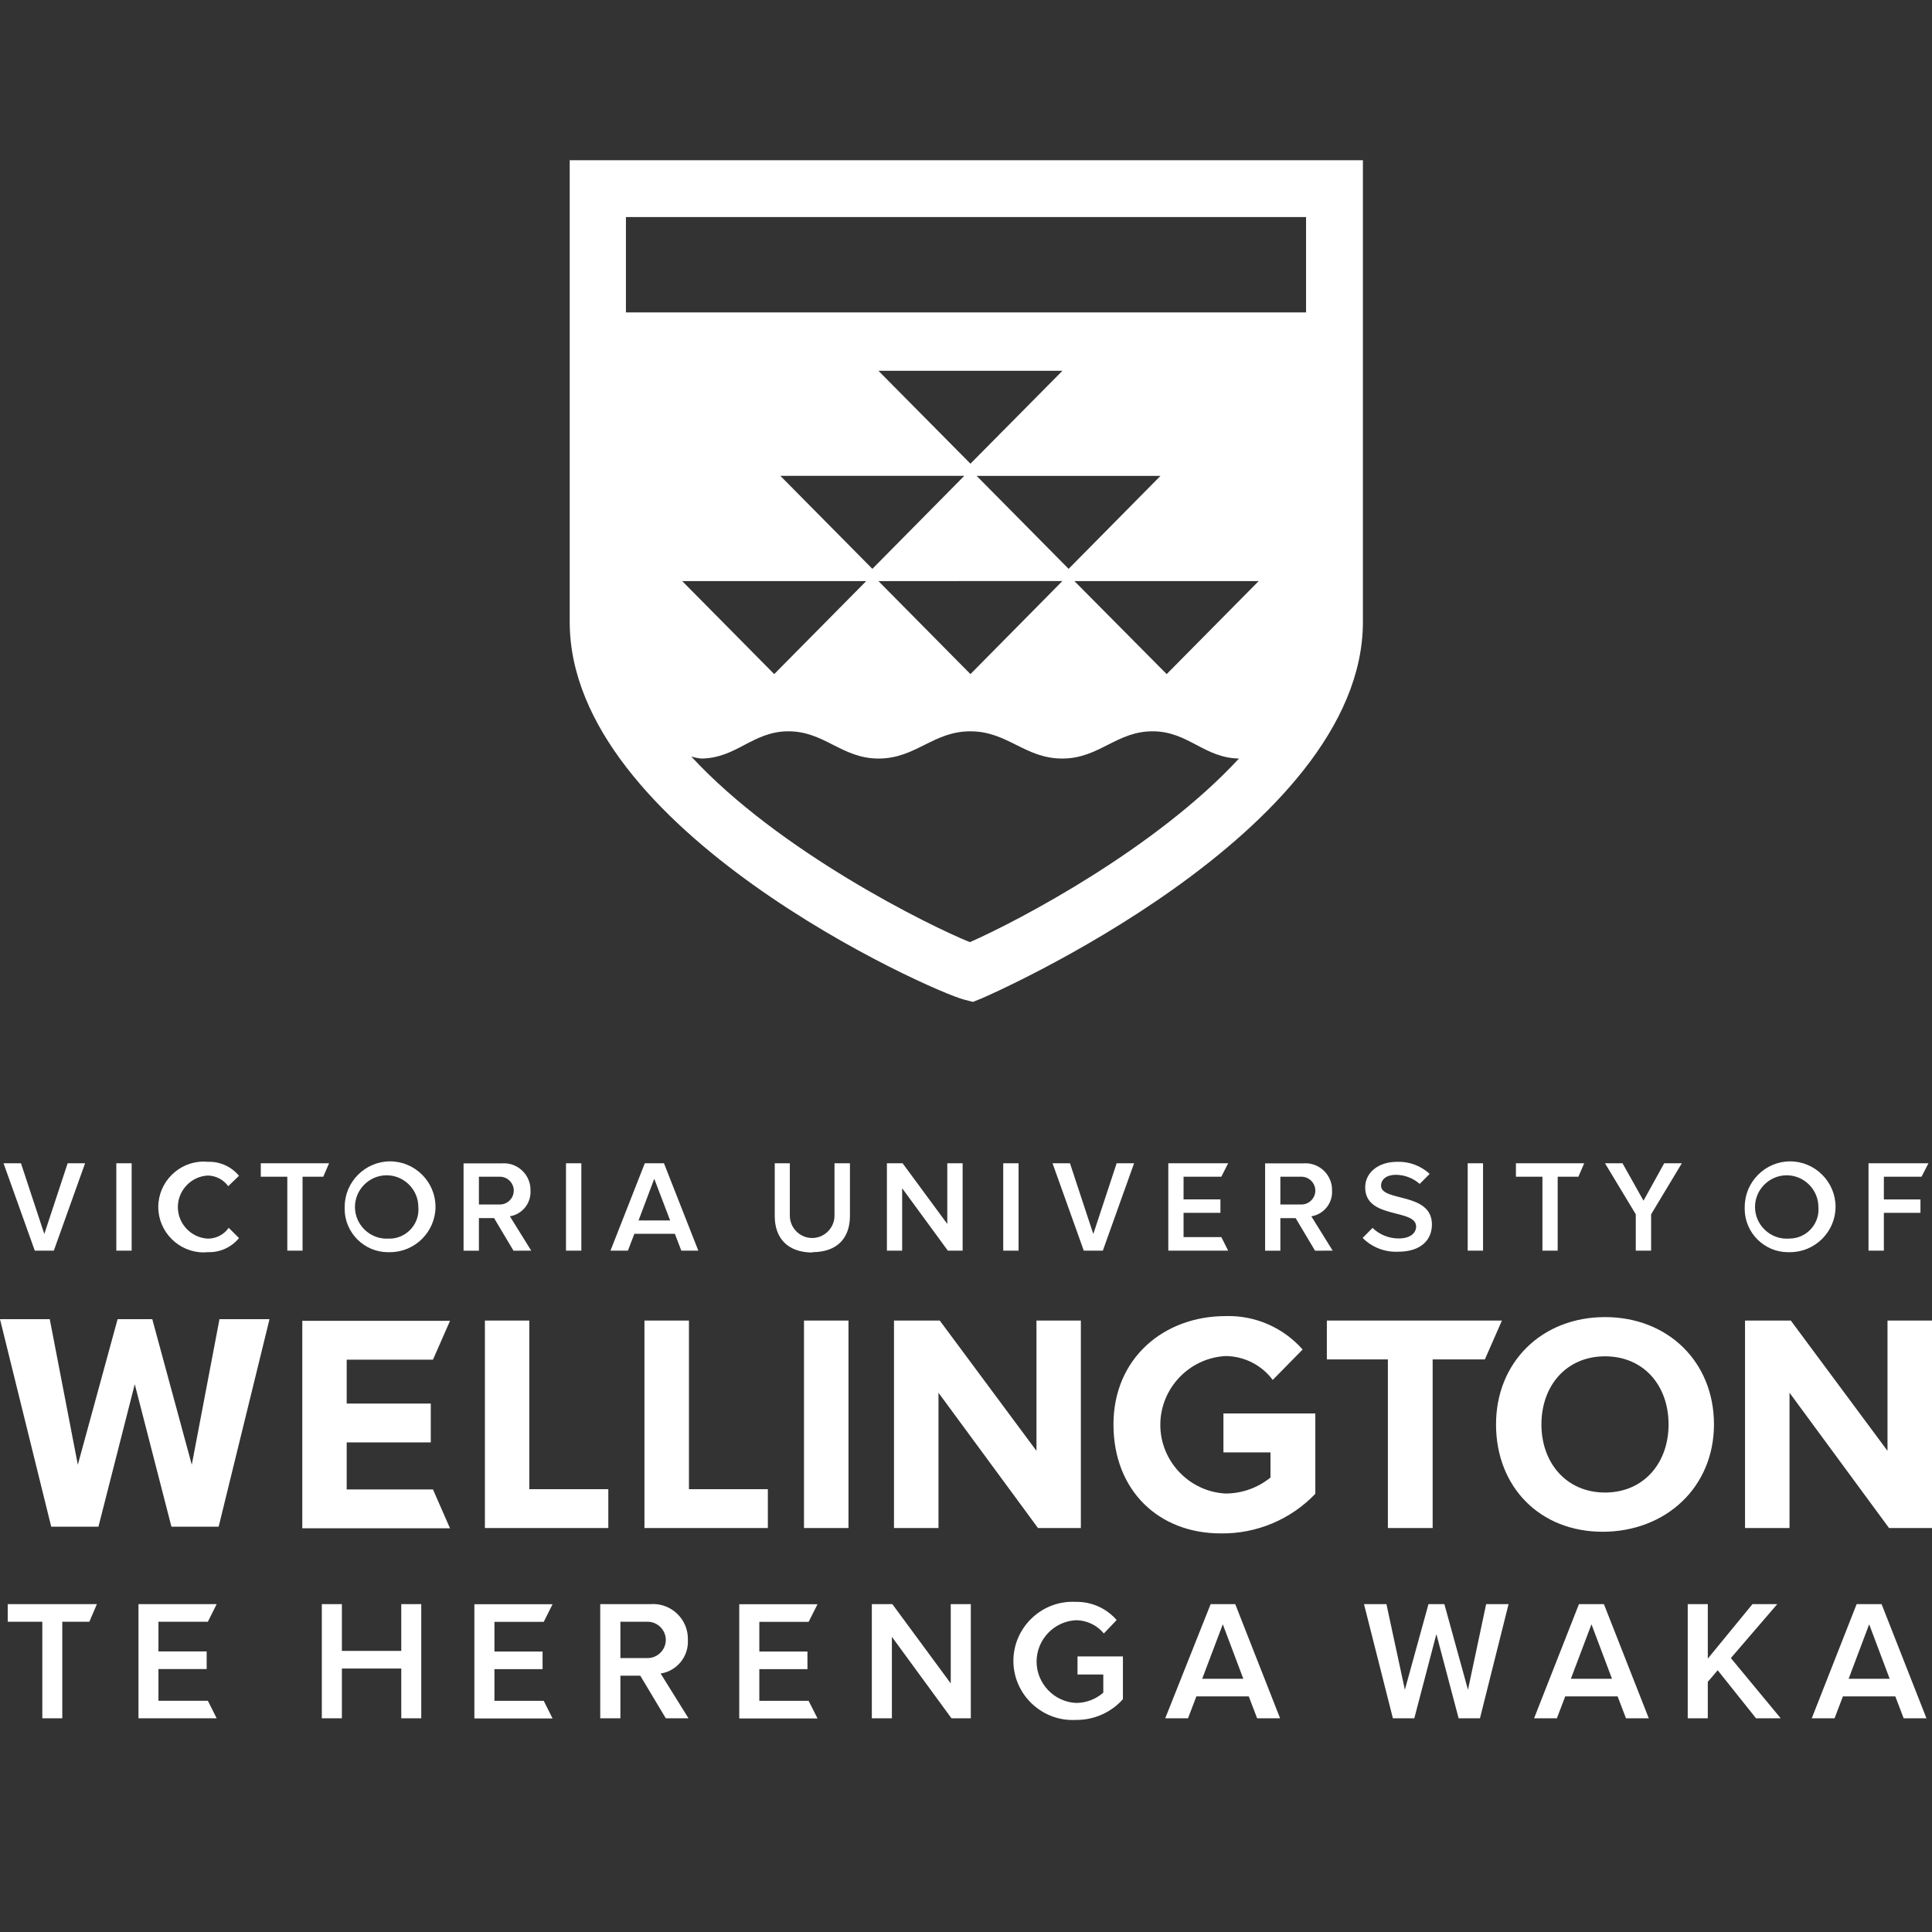 <?xml version="1.0" encoding="UTF-8" standalone="no"?><!DOCTYPE svg PUBLIC "-//W3C//DTD SVG 1.1//EN" "http://www.w3.org/Graphics/SVG/1.1/DTD/svg11.dtd"><svg width="100%" height="100%" viewBox="0 0 220 220" version="1.1" xmlns="http://www.w3.org/2000/svg" xmlns:xlink="http://www.w3.org/1999/xlink" xml:space="preserve" xmlns:serif="http://www.serif.com/" style="fill-rule:evenodd;clip-rule:evenodd;stroke-linejoin:round;stroke-miterlimit:2;"><rect x="0" y="0" width="220" height="220" fill="#333333" stroke="none"/><path d="M24.672,195.664l-1.003,-1.996l-5.625,-0l-0,-3.609l5.49,0l0,-2.006l-5.49,0l-0,-3.381l5.625,-0l1.003,-2.006l-8.903,-0l-0,12.998l8.903,-0Zm-17.579,-0l0,-10.992l3.082,-0l0.858,-2.006l-10.154,-0l-0,2.006l3.94,-0l-0,10.992l2.274,-0Zm40.876,-0l-0,-12.998l-2.275,-0l-0,5.325l-6.763,0l0,-5.325l-2.285,-0l-0,12.998l2.285,-0l0,-5.667l6.763,0l-0,5.667l2.275,-0Zm14.952,0.02l-1.003,-2.006l-5.615,0l-0,-3.609l5.48,0l0,-2.006l-5.48,0l-0,-3.381l5.615,0l1.003,-2.006l-8.903,0l-0,13.008l8.903,0Zm15.479,-0.02l-3.174,-5.098c1.858,-0.279 3.213,-1.95 3.102,-3.826c0.001,-0.045 0.002,-0.091 0.002,-0.136c0,-2.167 -1.783,-3.95 -3.95,-3.95c-0.101,0 -0.202,0.004 -0.302,0.012l-5.729,-0l0,12.998l2.296,-0l-0,-4.85l2.264,-0l2.906,4.85l2.585,-0Zm-4.653,-6.856l-3.102,-0l-0,-4.136l3.102,-0c1.134,-0 2.068,0.933 2.068,2.068c0,1.134 -0.934,2.068 -2.068,2.068m19.347,6.876l-1.014,-2.006l-5.614,0l-0,-3.609l5.48,0l-0,-2.006l-5.48,0l-0,-3.381l5.614,0l1.014,-2.006l-8.914,0l0,13.008l8.914,0Zm17.454,-0.02l0,-12.998l-2.285,-0l-0,9.027l-6.649,-9.027l-2.337,-0l0,12.998l2.285,-0l0,-9.276l6.784,9.276l2.202,-0Zm16.607,-11.189c-1.168,-1.344 -2.874,-2.102 -4.654,-2.068c-0.124,-0.007 -0.248,-0.01 -0.373,-0.01c-3.692,-0 -6.731,3.039 -6.731,6.731c-0,3.693 3.039,6.732 6.731,6.732c0.125,-0 0.249,-0.003 0.373,-0.01c2.045,0.03 4.006,-0.831 5.367,-2.358l0,-4.87l-5.17,-0l-0,2.058l2.937,-0l-0,2.068c-0.859,0.751 -1.962,1.166 -3.103,1.168c-2.5,-0.117 -4.494,-2.207 -4.494,-4.71c0,-2.503 1.994,-4.593 4.494,-4.71c1.226,0.009 2.386,0.563 3.165,1.51l1.458,-1.531Zm18.612,11.189l-5.108,-12.998l-2.802,-0l-5.17,12.998l2.595,-0l0.951,-2.492l5.967,-0l0.951,2.492l2.616,-0Zm-4.188,-4.498l-4.684,-0l2.347,-6.205l2.337,6.205Zm26.947,4.498l3.257,-12.998l-2.554,-0l-2.068,9.751l-2.688,-9.751l-1.81,-0l-2.688,9.751l-2.099,-9.751l-2.555,-0l3.289,12.998l2.44,-0l2.513,-9.586l2.533,9.586l2.43,-0Zm19.223,-0l-5.108,-12.998l-2.844,-0l-5.108,12.998l2.595,-0l0.952,-2.492l5.966,-0l0.951,2.492l2.596,-0Zm-4.188,-4.498l-4.684,-0l2.347,-6.205l2.337,6.205Zm19.212,4.498l-5.677,-6.856l5.284,-6.142l-2.823,-0l-5.087,6.204l-0,-6.204l-2.285,-0l-0,12.998l2.285,-0l-0,-4.147l1.127,-1.323l4.364,5.47l2.812,-0Zm16.596,-0l-5.108,-12.998l-2.843,-0l-5.109,12.998l2.596,-0l0.951,-2.492l5.967,-0l0.951,2.492l2.595,-0Zm-4.188,-4.498l-4.673,-0l2.337,-6.205l2.336,6.205Zm4.819,-17.165l-0,-23.628l-5.067,0l0,14.838l-11.012,-14.838l-5.212,0l0,23.628l5.067,-0l0,-15.407l11.333,15.407l4.891,-0Zm-195.101,-0.155l5.791,-23.628l-5.698,-0l-3.153,16.575l-4.498,-16.575l-3.95,-0l-4.529,16.575l-3.196,-16.575l-5.666,-0l5.832,23.628l5.377,-0l4.136,-16.224l4.177,16.224l5.377,-0Zm26.347,0.186l-1.943,-4.426l-9.824,0l0,-5.356l9.575,-0l0,-4.426l-9.575,0l0,-4.994l9.824,-0l1.943,-4.426l-16.823,0l-0,23.628l16.823,-0Zm97.085,-20.36c-2.207,-2.512 -5.426,-3.909 -8.768,-3.806c-7.021,0 -12.77,4.788 -12.77,12.336c-0,7.549 5.17,12.409 12.212,12.409c4.06,0.061 7.968,-1.574 10.774,-4.509l0,-9.151l-10.464,0l-0,4.436l5.356,0l-0,2.864c-1.445,1.171 -3.248,1.814 -5.108,1.82c-4.143,-0.213 -7.436,-3.679 -7.436,-7.827c0,-4.148 3.293,-7.615 7.436,-7.828c2.115,0.014 4.105,1.022 5.366,2.72l3.402,-3.464Zm34.144,20.753c7.238,-0 12.698,-5.098 12.698,-12.223c-0,-7.124 -5.243,-12.222 -12.408,-12.222c-7.166,0 -12.409,5.108 -12.409,12.222c0,7.114 4.984,12.223 12.15,12.223m0.259,-4.467c-4.385,-0 -7.239,-3.361 -7.239,-7.756c0,-4.394 2.823,-7.755 7.239,-7.755c4.415,0 7.238,3.33 7.238,7.755c-0,4.426 -2.854,7.756 -7.238,7.756m-19.626,4.043l-0,-19.202l5.945,-0l1.944,-4.426l-19.936,0l0,4.426l6.949,-0l-0,19.202l5.098,-0Zm-71.586,-23.628l5.067,0l-0,23.628l-5.067,-0l-0,-23.628Zm-22.283,23.628l-0,-4.426l-8.996,-0l-0,-19.202l-5.057,0l0,23.628l14.053,-0Zm18.167,-0l0,-4.426l-8.985,-0l-0,-19.202l-5.067,0l0,23.628l14.052,-0Zm35.643,-0l0,-23.628l-5.056,0l0,14.838l-11.012,-14.838l-5.212,0l0,23.628l5.067,-0l-0,-15.407l11.333,15.407l4.88,-0Zm-78.741,-31.414c0.028,0 0.055,0 0.083,0c2.836,0 5.17,-2.333 5.17,-5.17c0,-2.836 -2.334,-5.17 -5.17,-5.17c-2.836,0 -5.17,2.334 -5.17,5.17c-0.004,0.08 -0.006,0.16 -0.006,0.24c-0,2.706 2.226,4.932 4.932,4.932c0.054,0 0.108,-0 0.161,-0.002m0,-1.551c-0.103,0.009 -0.206,0.013 -0.31,0.013c-1.98,0 -3.609,-1.629 -3.609,-3.609c0,-1.979 1.629,-3.608 3.609,-3.608c1.98,-0 3.609,1.629 3.609,3.608c-0,0.003 -0,0.005 -0,0.008c0.009,0.099 0.013,0.199 0.013,0.3c0,1.809 -1.489,3.298 -3.298,3.298c-0.005,0 -0.009,0 -0.014,0m-38.207,1.365l3.557,-9.947l-1.985,-0l-2.658,8.055l-2.657,-8.055l-1.986,-0l3.557,9.947l2.172,0Zm73.385,0l-3.909,-9.947l-2.182,-0l-3.908,9.947l1.985,0l0.734,-1.913l4.612,0l0.734,1.913l1.934,0Zm-3.206,-3.433l-3.598,0l1.789,-4.746l1.809,4.746Zm-63.065,-6.514l1.747,-0l0,9.947l-1.747,0l-0,-9.947Zm12.749,2.605l1.221,-1.178c-0.86,-1.043 -2.155,-1.631 -3.506,-1.593c-0.171,-0.017 -0.344,-0.026 -0.516,-0.026c-2.836,0 -5.17,2.334 -5.17,5.171c-0,2.836 2.334,5.17 5.17,5.17c0.172,-0 0.345,-0.009 0.516,-0.026c1.353,0.035 2.648,-0.557 3.506,-1.603l-1.169,-1.168c-0.547,0.775 -1.44,1.235 -2.388,1.23c-1.899,-0.102 -3.406,-1.692 -3.406,-3.593c-0,-1.901 1.507,-3.491 3.406,-3.593c0.927,0.014 1.795,0.467 2.336,1.22m8.459,7.331l-0,-8.417l2.357,0l0.662,-1.53l-7.776,-0l0,1.53l3.02,0l-0,8.417l1.737,0Zm26.037,0l-2.43,-3.909c1.411,-0.225 2.434,-1.499 2.347,-2.926c0.001,-0.03 0.001,-0.061 0.001,-0.091c0,-1.657 -1.363,-3.02 -3.019,-3.02c-0.076,0 -0.153,0.003 -0.229,0.009l-4.374,0l0,9.947l1.748,0l-0,-3.712l1.727,0l2.212,3.712l2.017,-0.01Zm-3.568,-5.253l-2.388,0l-0,-3.164l2.388,0c0.868,0 1.582,0.714 1.582,1.582c0,0.868 -0.714,1.582 -1.582,1.582m7.528,-4.694l1.748,-0l-0,9.947l-1.748,0l0,-9.947Zm28.043,10.123c2.874,-0 4.291,-1.634 4.291,-4.136l0,-5.987l-1.758,-0l0,5.966c0,1.395 -1.148,2.544 -2.543,2.544c-1.396,-0 -2.544,-1.149 -2.544,-2.544l-0,-5.966l-1.717,-0l0,6.028c0,2.44 1.417,4.136 4.312,4.136m17.082,-0.217l0,-9.947l-1.747,-0l-0,6.907l-5.088,-6.907l-1.788,-0l-0,9.947l1.737,0l-0,-7.104l5.201,7.104l1.685,0Zm4.623,-9.947l1.747,-0l0,9.947l-1.747,0l-0,-9.947Zm11.343,9.947l3.557,-9.947l-1.985,-0l-2.658,8.055l-2.657,-8.055l-1.986,-0l3.557,9.947l2.172,0Zm14.269,0l-0.775,-1.541l-4.302,0l0,-2.761l4.198,0l0,-1.53l-4.198,0l0,-2.585l4.302,0l0.775,-1.53l-6.814,-0l0,9.947l6.814,0Zm11.902,0l-2.43,-3.909c1.416,-0.22 2.444,-1.496 2.358,-2.926c0.001,-0.03 0.001,-0.061 0.001,-0.091c0,-1.657 -1.363,-3.02 -3.019,-3.02c-0.077,0 -0.153,0.003 -0.229,0.009l-4.374,0l-0,9.947l1.737,0l0,-3.712l1.737,0l2.213,3.712l2.006,-0.01Zm-3.557,-5.253l-2.399,0l0,-3.164l2.399,0c0.868,0 1.582,0.714 1.582,1.582c0,0.868 -0.714,1.582 -1.582,1.582m13.442,-2.316l1.159,-1.169c-1.006,-0.932 -2.342,-1.427 -3.713,-1.375c-2.181,0 -3.629,1.272 -3.629,2.906c-0,3.681 5.801,2.378 5.801,4.467c-0,0.662 -0.569,1.354 -1.996,1.354c-1.107,-0.001 -2.171,-0.431 -2.968,-1.199l-1.127,1.137c1.065,1.072 2.535,1.643 4.043,1.572c2.679,0 3.847,-1.416 3.847,-3.102c0,-3.712 -5.791,-2.564 -5.791,-4.415c0,-0.745 0.652,-1.241 1.686,-1.241c0.998,0.006 1.961,0.374 2.709,1.034m5.47,-2.347l1.748,-0l-0,9.947l-1.748,0l0,-9.947Zm10.247,9.947l0,-8.417l2.358,0l0.662,-1.53l-7.776,-0l-0,1.53l3.019,0l0,8.417l1.737,0Zm10.64,0l0,-4.136l3.496,-5.811l-2.007,-0l-2.357,4.26l-2.389,-4.26l-1.995,-0l3.505,5.811l-0,4.136l1.747,0Zm15.749,0.176c0.027,0 0.055,0 0.082,0c2.837,0 5.171,-2.333 5.171,-5.17c-0,-2.836 -2.334,-5.17 -5.171,-5.17c-2.836,0 -5.169,2.334 -5.17,5.17c-0.004,0.08 -0.006,0.16 -0.006,0.24c0,2.706 2.227,4.932 4.933,4.932c0.053,0 0.107,-0 0.161,-0.002m-0,-1.551c-0.103,0.009 -0.207,0.013 -0.31,0.013c-1.98,0 -3.609,-1.629 -3.609,-3.609c-0,-1.979 1.629,-3.608 3.609,-3.608c1.979,-0 3.608,1.629 3.608,3.608c0,0.003 0,0.005 0,0.008c0.009,0.096 0.013,0.193 0.013,0.289c0,1.81 -1.489,3.299 -3.299,3.299c-0.004,-0 -0.008,-0 -0.012,-0m10.754,1.375l-0,-4.302l4.167,0l-0,-1.53l-4.167,0l-0,-2.585l4.291,0l0.786,-1.53l-6.825,-0l0,9.947l1.748,0Zm-134.631,-56.034c3.96,-0.062 5.739,-2.988 9.699,-3.102c4.25,-0.093 6.204,3.102 10.454,3.102c4.25,0 6.204,-3.102 10.454,-3.102c4.25,-0 6.205,3.102 10.465,3.102c4.26,0 6.204,-3.185 10.454,-3.102c3.96,0.093 5.708,3.019 9.668,3.102c-9.43,10.206 -24.941,18.395 -30.638,20.908c-4.54,-1.83 -21.715,-10.278 -31.735,-21.146c0.383,0.125 0.778,0.205 1.179,0.238m63.438,-20.205l-10.475,10.589l-10.506,-10.589l20.981,0Zm-32.117,-11.984l20.939,-0l-10.464,10.588l-10.475,-10.588Zm9.771,11.974l-10.474,10.599l-10.475,-10.589l20.949,-0.01Zm-20.949,-23.938l20.949,-0l-10.474,10.578l-10.475,-10.578Zm-1.396,23.948l-10.475,10.589l-10.474,-10.589l20.949,0Zm-9.772,-11.984l20.94,-0l-10.465,10.588l-10.475,-10.588Zm59.86,-29.47l0,10.857l-77.448,0l-0,-10.857l77.448,-0Zm-83.849,-6.473l-0,52.58c-0,23.721 41.072,41.992 44.877,42.995l1.034,0.269l0.982,-0.393c0.434,-0.176 43.429,-18.799 43.429,-42.871l0,-52.58l-90.322,-0Z" style="fill:#fff;fill-rule:nonzero;"/></svg>